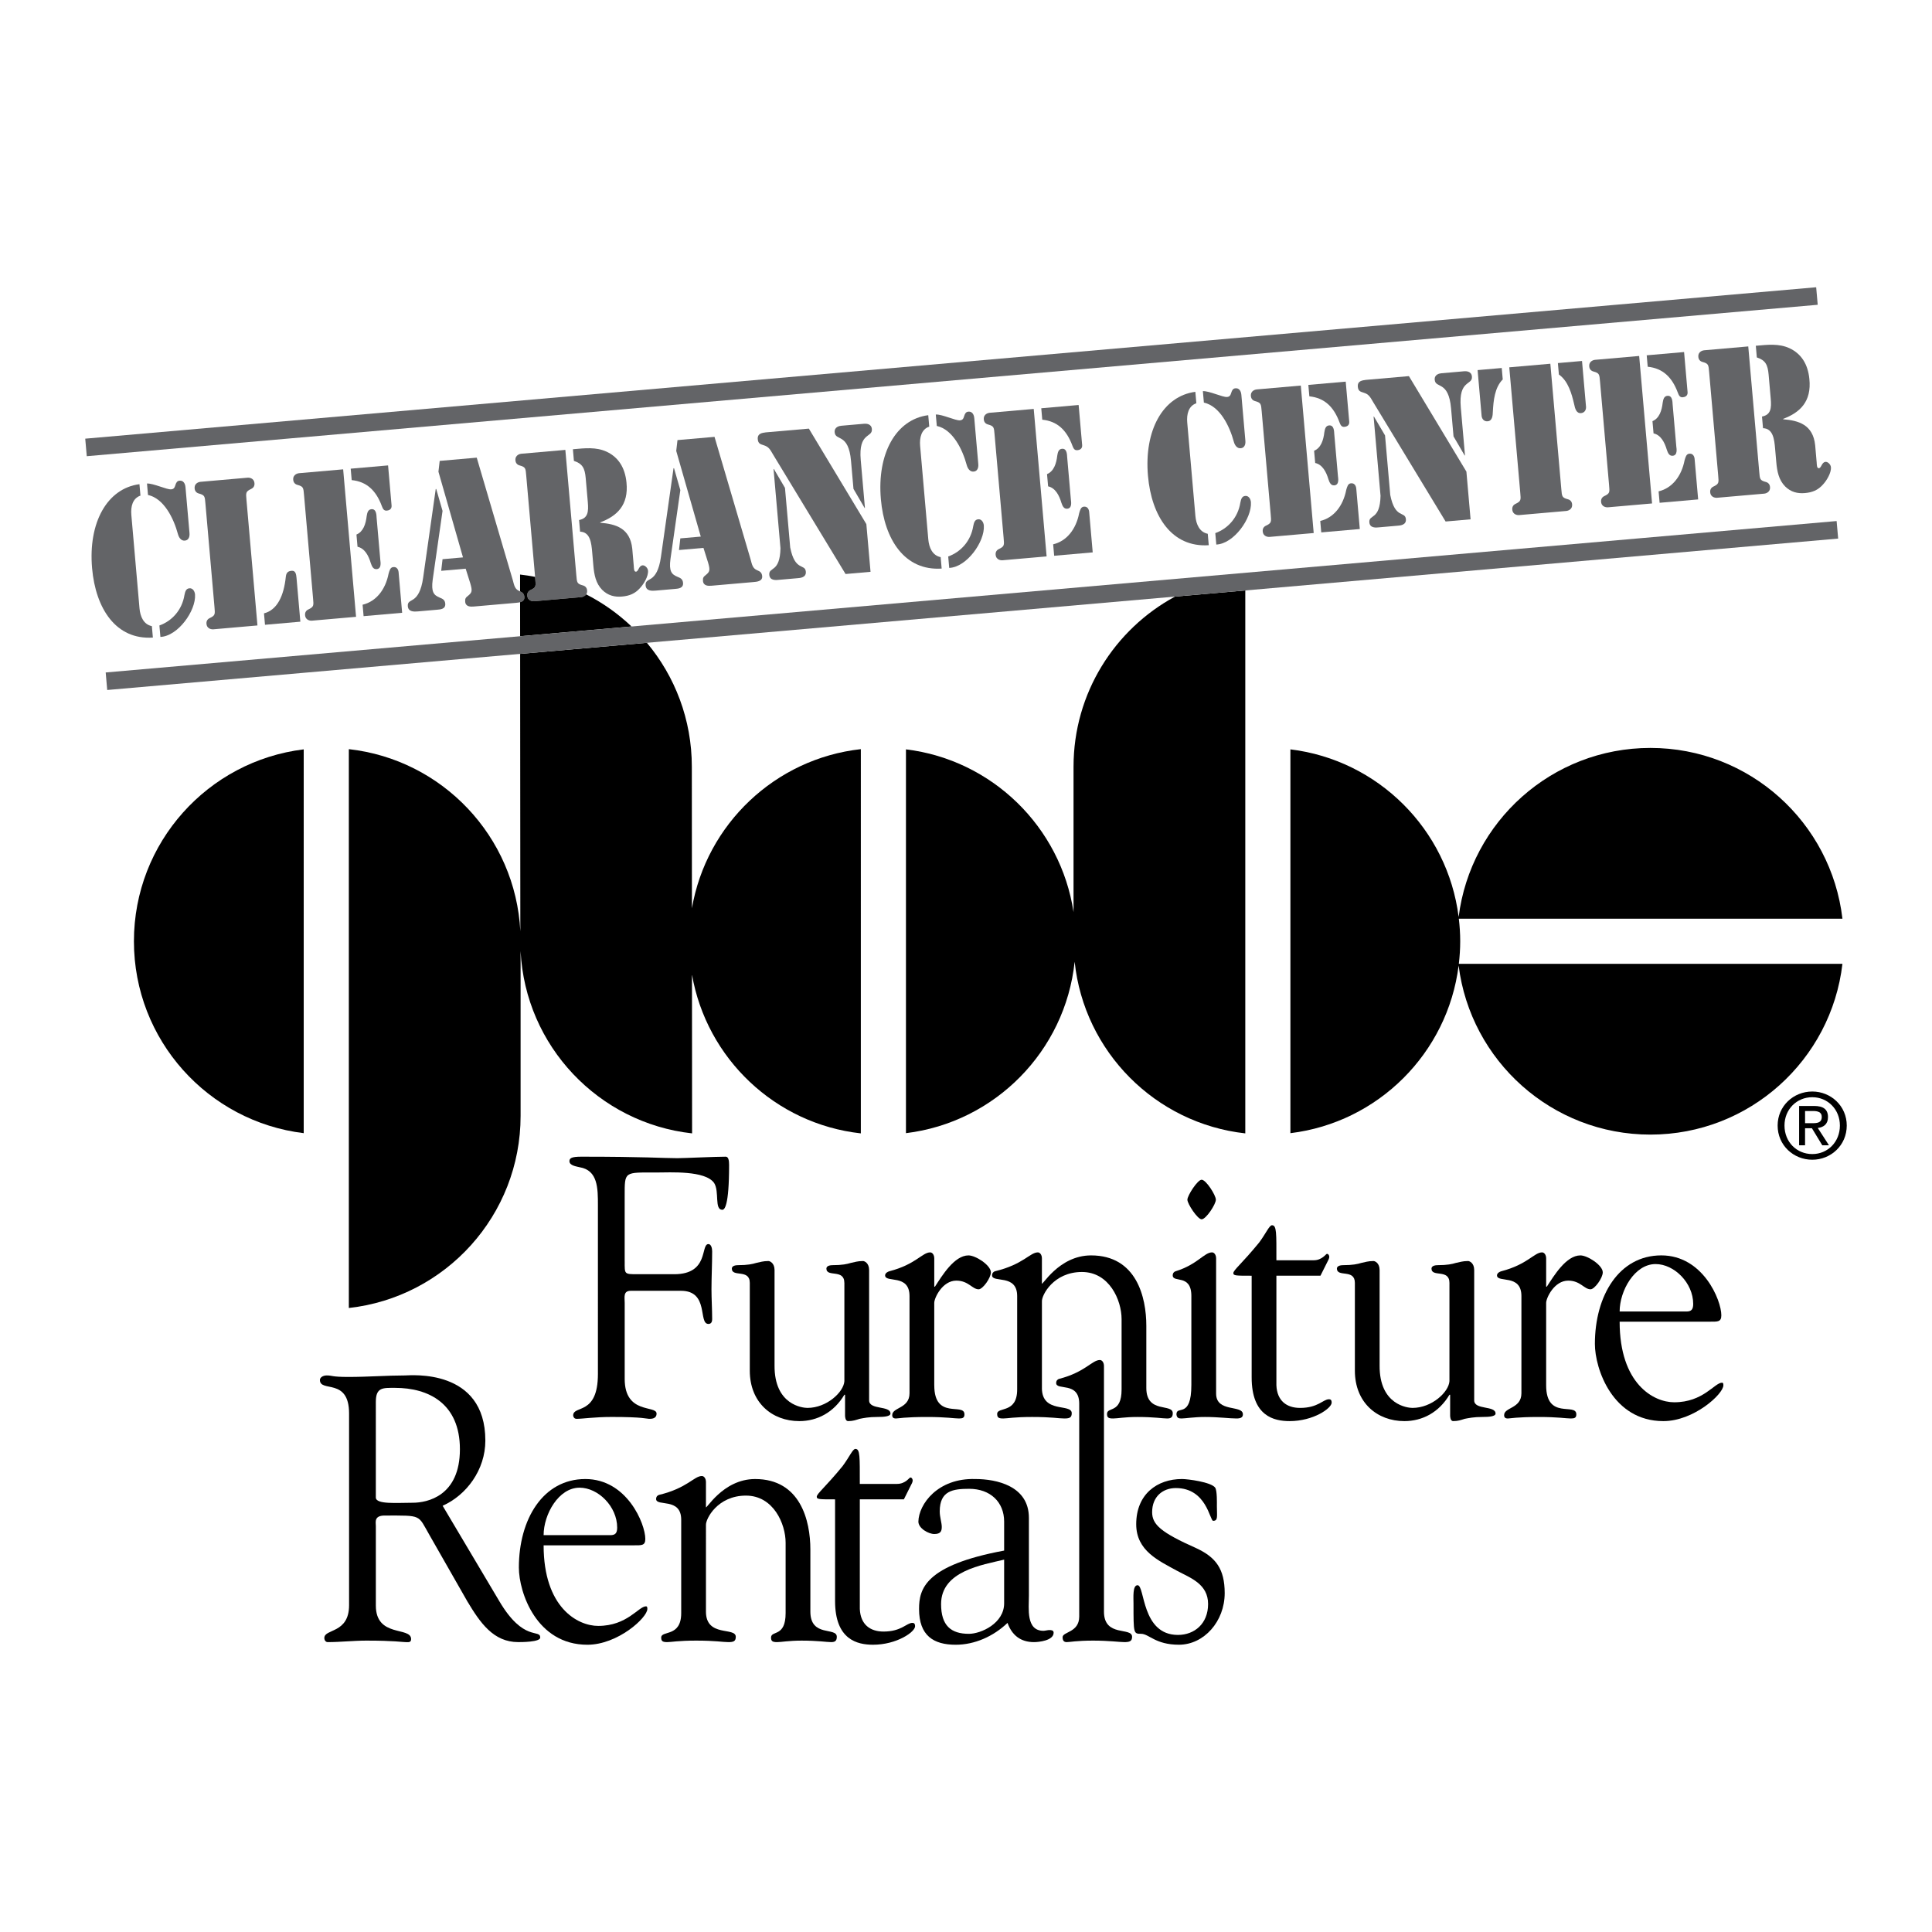 <?xml version="1.0" encoding="utf-8"?>
<!-- Generator: Adobe Illustrator 13.0.0, SVG Export Plug-In . SVG Version: 6.00 Build 14948)  -->
<!DOCTYPE svg PUBLIC "-//W3C//DTD SVG 1.0//EN" "http://www.w3.org/TR/2001/REC-SVG-20010904/DTD/svg10.dtd">
<svg version="1.0" id="Layer_1" xmlns="http://www.w3.org/2000/svg" xmlns:xlink="http://www.w3.org/1999/xlink" x="0px" y="0px"
	 width="192.756px" height="192.756px" viewBox="0 0 192.756 192.756" enable-background="new 0 0 192.756 192.756"
	 xml:space="preserve">
<g>
	<polygon fill-rule="evenodd" clip-rule="evenodd" fill="#FFFFFF" points="0,0 192.756,0 192.756,192.756 0,192.756 0,0 	"/>
	<path fill-rule="evenodd" clip-rule="evenodd" d="M13.362,93.91c0,9.857,7.395,17.988,16.94,19.146V74.764
		C20.757,75.922,13.362,84.053,13.362,93.91L13.362,93.91z"/>
	<path fill-rule="evenodd" clip-rule="evenodd" d="M145.685,93.91c0-0.762-0.05-1.512-0.136-2.25h38.271
		c-1.115-9.592-9.267-17.039-19.158-17.039c-9.832,0-17.941,7.357-19.133,16.867c-1.097-8.74-8.035-15.662-16.785-16.724v38.293
		c8.75-1.062,15.688-7.984,16.784-16.724c1.192,9.509,9.302,16.866,19.134,16.866c9.892,0,18.043-7.445,19.158-17.038h-38.271
		C145.635,95.422,145.685,94.672,145.685,93.91L145.685,93.91z"/>
	<path fill-rule="evenodd" clip-rule="evenodd" d="M49.808,159.736c2.435,4.135,4.092,2.744,4.092,3.646
		c0,0.451-1.894,0.451-2.198,0.451c-2.469,0-3.788-1.918-5.073-4.059l-3.754-6.576c-1.217-2.105-0.71-1.992-4.498-1.992
		c-1.082,0-0.879,0.676-0.879,1.053v7.928c0,3.232,3.518,2.068,3.518,3.346c0,0.375-0.305,0.301-0.575,0.301
		c-0.304,0-1.082-0.15-3.889-0.15c-1.285,0-2.57,0.15-3.856,0.15c-0.203,0-0.338-0.189-0.338-0.414c0-0.939,2.469-0.414,2.469-3.27
		v-19.127c0-3.607-2.909-2.066-2.909-3.344c0-0.227,0.271-0.451,0.677-0.451c0.608,0,0.439,0.15,2.164,0.15
		c1.962,0,3.89-0.15,5.648-0.15c0.541,0,8.016-0.752,8.016,6.5c0,2.932-1.894,5.449-4.262,6.502L49.808,159.736L49.808,159.736z"/>
	<path fill-rule="evenodd" clip-rule="evenodd" fill="#FFFFFF" d="M37.497,149.404c0,0.713,2.097,0.525,3.687,0.525
		c1.454,0,4.701-0.676,4.701-5.336c0-4.584-3.146-6.125-6.46-6.125c-1.217,0-1.928-0.076-1.928,1.391V149.404L37.497,149.404z"/>
	<path fill-rule="evenodd" clip-rule="evenodd" d="M54.237,154.176c0,6.201,3.382,8.041,5.445,8.041
		c2.908,0,4.024-1.953,4.769-1.953c0.135,0,0.135,0.15,0.135,0.264c0,0.863-2.942,3.568-5.986,3.568
		c-5.073,0-6.832-5.223-6.832-7.703c0-4.809,2.401-8.83,6.628-8.83c4.16,0,5.987,4.471,5.987,5.975c0,0.676-0.373,0.639-1.15,0.639
		H54.237L54.237,154.176z"/>
	<path fill-rule="evenodd" clip-rule="evenodd" fill="#FFFFFF" d="M60.9,153.162c0.473,0,0.676-0.189,0.676-0.752
		c0-2.105-1.894-3.984-3.754-3.984c-2.097,0-3.585,2.668-3.585,4.736H60.9L60.9,153.162z"/>
	<path fill-rule="evenodd" clip-rule="evenodd" d="M70.432,160.789c0,2.594,2.977,1.504,2.977,2.518
		c0,0.451-0.237,0.527-0.744,0.527c-0.575,0-1.251-0.15-3.213-0.15c-1.792,0-2.469,0.15-2.875,0.15c-0.44,0-0.609-0.076-0.609-0.451
		c0-0.752,1.996,0,1.996-2.443v-9.318c0-2.256-2.503-1.277-2.503-2.066c0-0.227,0.135-0.377,0.305-0.414
		c2.807-0.676,3.483-1.879,4.261-1.879c0.203,0,0.406,0.225,0.406,0.602v2.48c-0.067,0.451,1.624-2.781,4.904-2.781
		c4.532,0,5.513,4.17,5.513,7.027v6.199c0,2.594,2.638,1.504,2.638,2.518c0,0.451-0.237,0.527-0.575,0.527
		c-0.44,0-1.285-0.15-2.942-0.15c-1.285,0-1.996,0.15-2.435,0.15s-0.609-0.076-0.609-0.451c0-0.752,1.454,0,1.454-2.443v-7.027
		c0-1.879-1.217-4.697-3.957-4.697c-2.841,0-4.024,2.33-3.991,2.932V160.789L70.432,160.789z"/>
	<path fill-rule="evenodd" clip-rule="evenodd" d="M83.314,149.592c-1.59,0-1.826,0-1.826-0.264c0-0.301,0.845-0.939,2.57-3.043
		c0.677-0.902,1.015-1.729,1.285-1.729c0.474,0,0.44,0.789,0.44,3.494h3.72c0.846,0,1.218-0.639,1.319-0.639
		c0.169,0,0.237,0.188,0.237,0.301c0,0.15-0.102,0.338-0.203,0.525l-0.676,1.354h-4.396v10.936c0.067,1.539,1.015,2.254,2.367,2.254
		c1.792,0,2.3-0.865,2.875-0.865c0.135,0,0.271,0.039,0.271,0.34c0,0.562-1.827,1.84-4.194,1.84c-1.556,0-3.788-0.488-3.788-4.359
		V149.592L83.314,149.592z"/>
	<path fill-rule="evenodd" clip-rule="evenodd" d="M100.183,151.809c0-1.953-1.387-3.27-3.484-3.27
		c-1.623,0-2.942,0.188-2.942,2.256c0,0.562,0.203,1.127,0.203,1.539c0,0.414-0.102,0.715-0.744,0.715
		c-0.575,0-1.589-0.564-1.589-1.24c0.034-1.729,1.928-4.359,5.682-4.246c2.097,0,5.344,0.676,5.344,3.871v7.777
		c0,1.277-0.305,3.494,1.454,3.494c0.136,0,0.44-0.074,0.575-0.074c0.169,0,0.439,0,0.439,0.264c0,0.789-1.488,0.939-1.962,0.939
		c-1.318,0-2.198-0.678-2.638-1.918c-1.42,1.354-3.28,2.18-5.174,2.18c-2.198,0-3.653-0.9-3.653-3.568
		c0-1.992,0.575-4.359,8.489-5.826V151.809L100.183,151.809z"/>
	<path fill-rule="evenodd" clip-rule="evenodd" fill="#FFFFFF" d="M100.183,155.604c-2.165,0.527-6.291,1.127-6.291,4.434
		c0,2.143,0.981,2.969,2.773,2.969c1.218,0,3.518-1.051,3.518-3.043V155.604L100.183,155.604z"/>
	<path fill-rule="evenodd" clip-rule="evenodd" d="M110.142,160.789c0,2.594,2.807,1.504,2.807,2.518
		c0,0.451-0.271,0.527-0.778,0.527c-0.473,0-1.521-0.15-3.111-0.15c-1.657,0-2.299,0.15-2.638,0.15c-0.271,0-0.406-0.15-0.406-0.488
		c0-0.564,1.658-0.451,1.658-2.068v-21.23c0-2.254-2.3-1.277-2.3-2.066c0-0.227,0.135-0.377,0.304-0.414
		c2.604-0.676,3.281-1.879,4.059-1.879c0.203,0,0.406,0.225,0.406,0.602V160.789L110.142,160.789z"/>
	<path fill-rule="evenodd" clip-rule="evenodd" d="M113.36,152.072c0-3.008,2.098-4.51,4.566-4.51c0.575,0,2.908,0.301,3.314,0.863
		c0.203,0.301,0.169,1.578,0.169,1.842c0,1.016,0.135,1.465-0.372,1.465c-0.338,0-0.643-3.268-3.721-3.268
		c-1.318,0-2.367,0.863-2.367,2.404c0,1.24,0.88,2.029,4.431,3.607c1.928,0.902,2.808,2.066,2.808,4.473
		c0,2.818-2.063,5.146-4.566,5.146c-2.367,0-2.976-1.09-3.788-1.09c-0.744,0-0.744-0.037-0.744-3.006c0-0.639-0.102-1.84,0.406-1.84
		c0.744,0,0.372,4.959,4.024,4.959c1.657,0,3.011-1.127,3.011-3.082c0-1.99-1.726-2.592-3.078-3.307
		C115.627,155.717,113.36,154.74,113.36,152.072L113.36,152.072z"/>
	<path fill-rule="evenodd" clip-rule="evenodd" d="M62.326,125.852c0,1.277-0.067,1.277,1.285,1.277h3.653
		c3.517,0,2.604-3.006,3.416-3.006c0.27,0,0.372,0.414,0.372,0.715c0,1.314-0.068,2.592-0.068,3.795
		c0,0.977,0.068,1.953,0.068,2.969c0,0.338-0.135,0.488-0.372,0.488c-1.049,0,0.101-3.307-2.74-3.307h-5.005
		c-0.778,0-0.609,0.639-0.609,1.201v7.592c0,3.57,3.179,2.592,3.179,3.457c0,0.525-0.507,0.525-0.744,0.525
		s-0.575-0.188-3.721-0.188c-1.725,0-2.908,0.188-3.517,0.188c-0.271,0-0.338-0.262-0.338-0.338c0-1.053,2.469,0.039,2.469-4.133
		V120.25c0-1.691,0-3.494-1.826-3.795c-0.271-0.076-1.015-0.15-1.015-0.602c0-0.301,0.203-0.451,1.184-0.451
		c6.392,0,8.151,0.15,9.571,0.15c0.676,0,3.788-0.15,4.836-0.15c0.271,0,0.338,0.375,0.338,0.826c0,4.172-0.474,4.473-0.677,4.473
		c-0.812,0-0.271-1.805-0.812-2.668c-0.879-1.277-4.397-1.053-5.75-1.053c-3.247,0-3.179-0.15-3.179,2.367V125.852L62.326,125.852z"
		/>
	<path fill-rule="evenodd" clip-rule="evenodd" d="M84.242,127.994c0-1.428-1.792-0.527-1.792-1.428c0-0.301,0.439-0.34,0.609-0.34
		c0.98,0,1.455-0.111,1.826-0.225c0.372-0.074,0.676-0.188,1.218-0.188c0.135,0,0.609,0.188,0.609,0.902v13.002
		c0,0.977,2.13,0.488,2.13,1.314c0,0.301-0.71,0.338-1.251,0.338c-0.947,0-1.42,0.113-1.826,0.188
		c-0.372,0.113-0.643,0.227-1.15,0.227c-0.271,0-0.304-0.414-0.304-0.564v-2.066h-0.068c-1.048,1.766-2.706,2.631-4.498,2.631
		c-2.706,0-4.938-1.842-4.938-5.035v-8.756c0-1.428-1.792-0.527-1.792-1.428c0-0.301,0.439-0.34,0.609-0.34
		c0.981,0,1.454-0.111,1.826-0.225c0.372-0.074,0.677-0.188,1.218-0.188c0.135,0,0.609,0.188,0.609,0.902v9.506
		c-0.034,3.984,2.841,4.246,3.28,4.246c1.928,0,3.619-1.578,3.687-2.668V127.994L84.242,127.994z"/>
	<path fill-rule="evenodd" clip-rule="evenodd" d="M93.213,138.215c0,3.494,3.01,1.691,3.01,2.893c0,0.34-0.169,0.414-0.542,0.414
		c-0.473,0-1.285-0.15-3.179-0.15c-2.266,0-2.875,0.15-3.112,0.15c-0.271,0-0.372-0.113-0.372-0.338c0-0.789,1.725-0.639,1.725-2.18
		v-9.695c0-2.254-2.435-1.277-2.435-2.066c0-0.225,0.271-0.375,0.439-0.414c2.604-0.676,3.281-1.879,4.059-1.879
		c0.203,0,0.406,0.227,0.406,0.602v2.818h0.068c0.71-1.09,1.928-3.119,3.348-3.119c0.71,0,2.232,0.977,2.232,1.691
		c0,0.564-0.812,1.691-1.218,1.691c-0.643,0-1.015-0.865-2.232-0.865c-1.387,0-2.199,1.729-2.199,2.217V138.215L93.213,138.215z"/>
	<path fill-rule="evenodd" clip-rule="evenodd" d="M103.951,138.479c0,2.592,2.977,1.502,2.977,2.518
		c0,0.451-0.237,0.525-0.744,0.525c-0.575,0-1.251-0.15-3.213-0.15c-1.793,0-2.469,0.15-2.875,0.15
		c-0.439,0-0.608-0.074-0.608-0.451c0-0.752,1.995,0,1.995-2.441v-9.32c0-2.254-2.503-1.277-2.503-2.066
		c0-0.225,0.136-0.375,0.305-0.414c2.807-0.676,3.483-1.879,4.261-1.879c0.203,0,0.406,0.227,0.406,0.602v2.48
		c-0.067,0.451,1.624-2.781,4.904-2.781c4.532,0,5.513,4.172,5.513,7.027v6.201c0,2.592,2.638,1.502,2.638,2.518
		c0,0.451-0.236,0.525-0.574,0.525c-0.44,0-1.285-0.15-2.943-0.15c-1.285,0-1.995,0.15-2.435,0.15s-0.608-0.074-0.608-0.451
		c0-0.752,1.454,0,1.454-2.441v-7.027c0-1.879-1.218-4.697-3.957-4.697c-2.842,0-4.024,2.33-3.991,2.93V138.479L103.951,138.479z"/>
	<path fill-rule="evenodd" clip-rule="evenodd" d="M118.863,129.309c0-2.254-1.86-1.277-1.86-2.066c0-0.225,0.136-0.375,0.305-0.414
		c2.164-0.676,2.841-1.879,3.619-1.879c0.202,0,0.405,0.227,0.405,0.602v13.49c0,1.918,2.672,1.09,2.672,2.066
		c0,0.301-0.203,0.414-0.643,0.414c-0.71,0-1.759-0.15-3.146-0.15c-1.082,0-1.962,0.15-2.333,0.15c-0.271,0-0.474-0.037-0.508-0.414
		c0-0.939,1.488,0.49,1.488-2.93V129.309L118.863,129.309z"/>
	<path fill-rule="evenodd" clip-rule="evenodd" d="M121.307,119.695c0,0.451-0.98,1.955-1.42,1.955
		c-0.406,0-1.421-1.541-1.421-1.955s1.015-1.992,1.421-1.992C120.326,117.703,121.307,119.244,121.307,119.695L121.307,119.695z"/>
	<path fill-rule="evenodd" clip-rule="evenodd" d="M124.878,127.279c-1.59,0-1.826,0-1.826-0.262c0-0.301,0.846-0.939,2.57-3.045
		c0.676-0.902,1.015-1.729,1.285-1.729c0.474,0,0.439,0.789,0.439,3.494h3.721c0.845,0,1.217-0.639,1.318-0.639
		c0.169,0,0.237,0.189,0.237,0.301c0,0.15-0.102,0.338-0.203,0.527l-0.677,1.352h-4.396v10.936c0.067,1.541,1.015,2.254,2.367,2.254
		c1.793,0,2.3-0.863,2.875-0.863c0.136,0,0.271,0.037,0.271,0.338c0,0.564-1.826,1.842-4.193,1.842
		c-1.556,0-3.788-0.488-3.788-4.359V127.279L124.878,127.279z"/>
	<path fill-rule="evenodd" clip-rule="evenodd" d="M144.612,127.994c0-1.428-1.792-0.527-1.792-1.428c0-0.301,0.439-0.34,0.608-0.34
		c0.981,0,1.454-0.111,1.826-0.225c0.372-0.074,0.677-0.188,1.218-0.188c0.136,0,0.609,0.188,0.609,0.902v13.002
		c0,0.977,2.131,0.488,2.131,1.314c0,0.301-0.711,0.338-1.252,0.338c-0.947,0-1.421,0.113-1.826,0.188
		c-0.372,0.113-0.643,0.227-1.15,0.227c-0.271,0-0.304-0.414-0.304-0.564v-2.066h-0.068c-1.048,1.766-2.705,2.631-4.498,2.631
		c-2.706,0-4.938-1.842-4.938-5.035v-8.756c0-1.428-1.793-0.527-1.793-1.428c0-0.301,0.439-0.34,0.609-0.34
		c0.98,0,1.454-0.111,1.826-0.225c0.372-0.074,0.677-0.188,1.218-0.188c0.135,0,0.608,0.188,0.608,0.902v9.506
		c-0.034,3.984,2.841,4.246,3.28,4.246c1.929,0,3.619-1.578,3.687-2.668V127.994L144.612,127.994z"/>
	<path fill-rule="evenodd" clip-rule="evenodd" d="M154.26,138.215c0,3.494,3.01,1.691,3.01,2.893c0,0.34-0.169,0.414-0.541,0.414
		c-0.473,0-1.285-0.15-3.179-0.15c-2.267,0-2.875,0.15-3.111,0.15c-0.271,0-0.372-0.113-0.372-0.338c0-0.789,1.725-0.639,1.725-2.18
		v-9.695c0-2.254-2.436-1.277-2.436-2.066c0-0.225,0.271-0.375,0.44-0.414c2.604-0.676,3.28-1.879,4.058-1.879
		c0.203,0,0.406,0.227,0.406,0.602v2.818h0.067c0.711-1.09,1.929-3.119,3.349-3.119c0.71,0,2.232,0.977,2.232,1.691
		c0,0.564-0.812,1.691-1.218,1.691c-0.643,0-1.015-0.865-2.232-0.865c-1.387,0-2.198,1.729-2.198,2.217V138.215L154.26,138.215z"/>
	<path fill-rule="evenodd" clip-rule="evenodd" d="M161.592,131.863c0,6.201,3.382,8.043,5.444,8.043
		c2.909,0,4.024-1.955,4.77-1.955c0.135,0,0.135,0.15,0.135,0.264c0,0.865-2.942,3.57-5.986,3.57c-5.073,0-6.832-5.225-6.832-7.703
		c0-4.811,2.401-8.832,6.629-8.832c4.16,0,5.986,4.473,5.986,5.975c0,0.678-0.372,0.639-1.149,0.639H161.592L161.592,131.863z"/>
	<path fill-rule="evenodd" clip-rule="evenodd" fill="#FFFFFF" d="M168.254,130.85c0.474,0,0.677-0.188,0.677-0.752
		c0-2.104-1.895-3.982-3.754-3.982c-2.098,0-3.585,2.668-3.585,4.734H168.254L168.254,130.85z"/>
	<path fill-rule="evenodd" clip-rule="evenodd" d="M177.355,112.295c0-1.953,1.584-3.395,3.457-3.395
		c1.854,0,3.439,1.441,3.439,3.395c0,1.973-1.585,3.412-3.439,3.412C178.939,115.707,177.355,114.268,177.355,112.295
		L177.355,112.295z"/>
	<path fill-rule="evenodd" clip-rule="evenodd" fill="#FFFFFF" d="M180.812,115.141c1.54,0,2.755-1.207,2.755-2.846
		c0-1.611-1.215-2.826-2.755-2.826c-1.558,0-2.773,1.215-2.773,2.826C178.039,113.934,179.255,115.141,180.812,115.141
		L180.812,115.141z"/>
	<path fill-rule="evenodd" clip-rule="evenodd" d="M180.092,114.268h-0.594v-3.926h1.494c0.928,0,1.387,0.342,1.387,1.115
		c0,0.703-0.441,1.01-1.018,1.082l1.117,1.729h-0.667l-1.035-1.703h-0.685V114.268L180.092,114.268z"/>
	<path fill-rule="evenodd" clip-rule="evenodd" fill="#FFFFFF" d="M180.804,112.061c0.504,0,0.954-0.035,0.954-0.639
		c0-0.486-0.441-0.576-0.855-0.576h-0.811v1.215H180.804L180.804,112.061z"/>
	<path fill-rule="evenodd" clip-rule="evenodd" fill="#636467" d="M14.666,48.241c0.621-0.035,1.975,0.62,2.41,0.582
		c0.251-0.022,0.341-0.149,0.419-0.413c0.078-0.265,0.181-0.432,0.415-0.453c0.535-0.046,0.589,0.563,0.597,0.662l0.399,4.563
		c0.008,0.099,0.062,0.708-0.474,0.755c-0.351,0.031-0.581-0.286-0.68-0.654c-0.424-1.569-1.389-3.546-2.987-3.901L14.666,48.241
		L14.666,48.241z"/>
	<path fill-rule="evenodd" clip-rule="evenodd" fill="#636467" d="M18.899,58.693c0.317-0.028,0.529,0.271,0.56,0.625
		c0.107,1.616-1.709,4.154-3.455,4.228l-0.1-1.142c1.258-0.446,2.258-1.545,2.498-3.033C18.474,59.028,18.548,58.724,18.899,58.693
		L18.899,58.693z"/>
	<path fill-rule="evenodd" clip-rule="evenodd" fill="#636467" d="M15.252,63.611c-3.686,0.243-5.712-2.89-6.065-6.922
		c-0.397-4.544,1.494-7.961,4.726-8.382l0.1,1.141c-0.785,0.267-0.982,1.097-0.91,1.923l0.815,9.324
		c0.073,0.826,0.411,1.609,1.234,1.775L15.252,63.611L15.252,63.611z"/>
	<path fill-rule="evenodd" clip-rule="evenodd" fill="#636467" d="M25.686,62.401l-4.414,0.386
		c-0.067,0.006-0.623,0.015-0.672-0.556c-0.024-0.275,0.111-0.466,0.322-0.563c0.566-0.268,0.539-0.384,0.476-1.112l-0.902-10.308
		c-0.063-0.728-0.057-0.847-0.662-1.013c-0.224-0.06-0.39-0.224-0.414-0.499c-0.05-0.57,0.498-0.658,0.565-0.664l4.732-0.414
		c0.067-0.006,0.622-0.015,0.672,0.556c0.024,0.275-0.111,0.465-0.321,0.563c-0.566,0.268-0.539,0.384-0.476,1.112L25.686,62.401
		L25.686,62.401z"/>
	<path fill-rule="evenodd" clip-rule="evenodd" fill="#636467" d="M26.339,61.194c1.335-0.335,1.984-1.779,2.175-3.64
		c0.046-0.44,0.236-0.576,0.587-0.606c0.384-0.034,0.451,0.337,0.483,0.711l0.382,4.367l-3.528,0.309L26.339,61.194L26.339,61.194z"
		/>
	<path fill-rule="evenodd" clip-rule="evenodd" fill="#636467" d="M29.823,47.212l4.414-0.386l1.287,14.714l-4.415,0.386
		c-0.066,0.006-0.622,0.015-0.672-0.556c-0.024-0.275,0.111-0.465,0.322-0.563c0.566-0.267,0.539-0.384,0.475-1.111l-0.901-10.309
		c-0.064-0.728-0.058-0.847-0.662-1.012c-0.224-0.06-0.39-0.224-0.415-0.499C29.207,47.306,29.755,47.218,29.823,47.212
		L29.823,47.212z"/>
	<path fill-rule="evenodd" clip-rule="evenodd" fill="#636467" d="M34.989,46.76l3.729-0.326l0.349,3.993
		c0.009,0.099,0.025,0.474-0.477,0.518c-0.284,0.024-0.385-0.165-0.494-0.453c-0.575-1.555-1.512-2.444-3.007-2.591L34.989,46.76
		L34.989,46.76z"/>
	<path fill-rule="evenodd" clip-rule="evenodd" fill="#636467" d="M35.564,53.331c0.683-0.278,0.934-1.073,1.019-1.833
		c0.055-0.342,0.127-0.666,0.479-0.696c0.518-0.045,0.497,0.67,0.51,0.827l0.372,4.249c0.014,0.157,0.159,0.858-0.359,0.904
		c-0.351,0.031-0.479-0.275-0.592-0.603c-0.216-0.734-0.601-1.474-1.322-1.628L35.564,53.331L35.564,53.331z"/>
	<path fill-rule="evenodd" clip-rule="evenodd" fill="#636467" d="M36.177,60.333c1.337-0.315,2.279-1.488,2.593-3.101
		c0.091-0.305,0.164-0.629,0.465-0.655c0.535-0.047,0.537,0.548,0.543,0.626l0.344,3.935l-3.846,0.336L36.177,60.333L36.177,60.333z
		"/>
	<path fill-rule="evenodd" clip-rule="evenodd" fill="#636467" d="M44.153,50.973l-0.983,6.866
		c-0.163,1.223,0.101,1.537,0.695,1.782c0.279,0.115,0.524,0.212,0.558,0.605c0.048,0.551-0.489,0.578-0.823,0.607l-1.923,0.168
		c-0.334,0.029-0.938,0.062-0.988-0.508c-0.041-0.472,0.245-0.477,0.594-0.726c0.332-0.247,0.744-0.739,0.939-2.164l1.251-8.812
		l0.05-0.004L44.153,50.973L44.153,50.973z"/>
	<path fill-rule="evenodd" clip-rule="evenodd" fill="#636467" d="M57.159,44.821l0.083-0.007c1.087-0.095,2.221-0.234,3.274,0.249
		c1.177,0.551,1.84,1.583,1.988,3.077c0.231,2.259-0.954,3.354-2.618,3.976l0.003,0.039c1.511,0.126,2.977,0.513,3.192,2.595
		l0.151,1.731c0.016,0.177,0,0.575,0.217,0.556c0.268-0.023,0.268-0.598,0.669-0.633c0.218-0.019,0.511,0.253,0.535,0.528
		c0.05,0.57-0.438,1.346-0.777,1.713c-0.521,0.601-1.109,0.811-1.828,0.874c-0.719,0.063-1.39-0.097-1.962-0.661
		c-0.647-0.657-0.807-1.515-0.888-2.439l-0.117-1.338c-0.079-0.905-0.192-2.005-1.206-2.035l-0.101-1.161
		c0.894-0.177,0.954-0.836,0.87-1.801l-0.208-2.38c-0.086-0.983-0.312-1.439-1.178-1.72L57.159,44.821L57.159,44.821z"/>
	<path fill-rule="evenodd" clip-rule="evenodd" fill="#636467" d="M67.877,48.898l-0.983,6.865
		c-0.163,1.224,0.101,1.538,0.695,1.783c0.28,0.114,0.524,0.212,0.559,0.605c0.048,0.551-0.489,0.578-0.823,0.607l-1.923,0.168
		c-0.334,0.029-0.938,0.062-0.988-0.508c-0.041-0.472,0.245-0.477,0.594-0.726c0.333-0.247,0.744-0.739,0.939-2.163l1.251-8.812
		l0.05-0.004L67.877,48.898L67.877,48.898z"/>
	<path fill-rule="evenodd" clip-rule="evenodd" fill="#636467" d="M70.184,54.663l-2.441,0.213l0.134-1.162l2.04-0.178l-2.449-8.547
		l0.125-1.081l3.695-0.323l3.596,12.213c0.148,0.542,0.198,0.914,0.687,1.109c0.245,0.098,0.44,0.219,0.472,0.573
		c0.046,0.531-0.558,0.564-0.875,0.592l-4.164,0.364c-0.334,0.03-0.823,0.033-0.868-0.479c-0.027-0.314,0.064-0.422,0.27-0.579
		c0.409-0.333,0.463-0.477,0.246-1.23L70.184,54.663L70.184,54.663z"/>
	<path fill-rule="evenodd" clip-rule="evenodd" fill="#636467" d="M77.177,46.796l0.033-0.003l1.108,1.885l0.52,5.941
		c0.483,2.436,1.486,1.575,1.56,2.421c0.053,0.61-0.636,0.63-0.82,0.646l-1.906,0.167c-0.184,0.016-0.866,0.115-0.92-0.495
		c-0.074-0.846,1.063-0.172,1.116-2.655L77.177,46.796L77.177,46.796z"/>
	<path fill-rule="evenodd" clip-rule="evenodd" fill="#636467" d="M84.906,45.981c-0.246-2.813-1.551-1.946-1.631-2.851
		c-0.048-0.551,0.5-0.639,0.667-0.653l2.274-0.199c0.167-0.015,0.723-0.023,0.771,0.527c0.079,0.905-1.357,0.277-1.111,3.09
		l0.418,4.78l-0.033,0.003l-1.11-1.905L84.906,45.981L84.906,45.981z"/>
	<path fill-rule="evenodd" clip-rule="evenodd" fill="#636467" d="M86.436,52.29l0.417,4.761l-2.492,0.218l-7.206-11.877
		c-0.316-0.527-0.425-0.815-0.996-0.983c-0.294-0.093-0.519-0.153-0.556-0.586c-0.052-0.59,0.45-0.634,0.799-0.685l4.298-0.375
		L86.436,52.29L86.436,52.29z"/>
	<path fill-rule="evenodd" clip-rule="evenodd" fill="#636467" d="M93.364,41.356c0.621-0.035,1.976,0.62,2.41,0.582
		c0.251-0.022,0.341-0.149,0.419-0.414c0.078-0.264,0.182-0.432,0.415-0.453c0.535-0.046,0.589,0.563,0.597,0.662l0.399,4.563
		c0.008,0.099,0.062,0.708-0.473,0.755c-0.351,0.031-0.581-0.286-0.681-0.654c-0.424-1.568-1.388-3.545-2.986-3.901L93.364,41.356
		L93.364,41.356z"/>
	<path fill-rule="evenodd" clip-rule="evenodd" fill="#636467" d="M97.598,51.809c0.317-0.028,0.528,0.271,0.56,0.625
		c0.108,1.616-1.708,4.154-3.455,4.227l-0.1-1.141c1.258-0.447,2.257-1.545,2.498-3.034C97.172,52.144,97.246,51.839,97.598,51.809
		L97.598,51.809z"/>
	<path fill-rule="evenodd" clip-rule="evenodd" fill="#636467" d="M93.95,56.727c-3.686,0.243-5.712-2.89-6.065-6.922
		c-0.397-4.544,1.494-7.961,4.726-8.382l0.1,1.141c-0.785,0.267-0.982,1.097-0.91,1.923l0.815,9.324
		c0.072,0.826,0.411,1.609,1.234,1.775L93.95,56.727L93.95,56.727z"/>
	<path fill-rule="evenodd" clip-rule="evenodd" fill="#636467" d="M98.72,41.185l4.415-0.386l1.286,14.714l-4.414,0.386
		c-0.066,0.006-0.622,0.015-0.672-0.556c-0.024-0.275,0.111-0.465,0.321-0.563c0.566-0.268,0.539-0.385,0.476-1.112L99.23,43.361
		c-0.063-0.728-0.058-0.848-0.662-1.013c-0.224-0.06-0.39-0.224-0.414-0.499C98.104,41.279,98.652,41.191,98.72,41.185L98.72,41.185
		z"/>
	<path fill-rule="evenodd" clip-rule="evenodd" fill="#636467" d="M103.887,40.733l3.729-0.327l0.35,3.994
		c0.009,0.098,0.024,0.473-0.477,0.517c-0.285,0.025-0.386-0.164-0.495-0.452c-0.574-1.555-1.511-2.445-3.007-2.591L103.887,40.733
		L103.887,40.733z"/>
	<path fill-rule="evenodd" clip-rule="evenodd" fill="#636467" d="M104.462,47.303c0.683-0.278,0.934-1.072,1.019-1.833
		c0.055-0.341,0.127-0.665,0.479-0.696c0.519-0.045,0.496,0.67,0.511,0.828l0.371,4.249c0.014,0.157,0.159,0.858-0.359,0.904
		c-0.351,0.03-0.479-0.275-0.591-0.603c-0.217-0.734-0.602-1.474-1.322-1.629L104.462,47.303L104.462,47.303z"/>
	<path fill-rule="evenodd" clip-rule="evenodd" fill="#636467" d="M105.074,54.307c1.337-0.315,2.279-1.488,2.593-3.101
		c0.091-0.305,0.164-0.629,0.465-0.655c0.535-0.047,0.537,0.548,0.544,0.626l0.344,3.935l-3.846,0.336L105.074,54.307
		L105.074,54.307z"/>
	<path fill-rule="evenodd" clip-rule="evenodd" fill="#636467" d="M120.011,39.025c0.621-0.035,1.976,0.62,2.41,0.582
		c0.251-0.022,0.341-0.149,0.419-0.414c0.078-0.264,0.181-0.432,0.415-0.452c0.535-0.047,0.588,0.563,0.597,0.661l0.399,4.564
		c0.009,0.098,0.062,0.708-0.473,0.755c-0.352,0.031-0.581-0.286-0.681-0.654c-0.424-1.568-1.389-3.545-2.987-3.901L120.011,39.025
		L120.011,39.025z"/>
	<path fill-rule="evenodd" clip-rule="evenodd" fill="#636467" d="M124.244,49.478c0.318-0.028,0.529,0.271,0.561,0.625
		c0.107,1.616-1.709,4.153-3.455,4.227l-0.1-1.141c1.259-0.447,2.257-1.545,2.498-3.033
		C123.819,49.812,123.894,49.508,124.244,49.478L124.244,49.478z"/>
	<path fill-rule="evenodd" clip-rule="evenodd" fill="#636467" d="M120.598,54.396c-3.686,0.243-5.712-2.89-6.065-6.922
		c-0.397-4.544,1.494-7.96,4.727-8.382l0.1,1.141c-0.785,0.267-0.982,1.097-0.91,1.923l0.815,9.325
		c0.072,0.826,0.41,1.609,1.233,1.775L120.598,54.396L120.598,54.396z"/>
	<path fill-rule="evenodd" clip-rule="evenodd" fill="#636467" d="M125.367,38.854l4.414-0.386l1.287,14.714l-4.414,0.386
		c-0.067,0.006-0.622,0.015-0.672-0.556c-0.024-0.275,0.11-0.465,0.321-0.563c0.566-0.268,0.539-0.384,0.476-1.112l-0.901-10.308
		c-0.064-0.728-0.058-0.847-0.662-1.012c-0.224-0.06-0.39-0.224-0.414-0.499C124.752,38.948,125.3,38.86,125.367,38.854
		L125.367,38.854z"/>
	<path fill-rule="evenodd" clip-rule="evenodd" fill="#636467" d="M130.534,38.402l3.729-0.326l0.35,3.993
		c0.009,0.098,0.024,0.474-0.478,0.518c-0.284,0.024-0.385-0.165-0.494-0.453c-0.574-1.555-1.511-2.444-3.007-2.591L130.534,38.402
		L130.534,38.402z"/>
	<path fill-rule="evenodd" clip-rule="evenodd" fill="#636467" d="M131.108,44.972c0.684-0.277,0.935-1.072,1.02-1.833
		c0.055-0.342,0.127-0.666,0.479-0.696c0.518-0.045,0.496,0.67,0.511,0.828l0.371,4.249c0.014,0.157,0.159,0.858-0.359,0.904
		c-0.351,0.031-0.479-0.275-0.592-0.603c-0.216-0.734-0.601-1.474-1.321-1.629L131.108,44.972L131.108,44.972z"/>
	<path fill-rule="evenodd" clip-rule="evenodd" fill="#636467" d="M131.722,51.976c1.337-0.315,2.279-1.488,2.593-3.101
		c0.091-0.305,0.164-0.629,0.465-0.655c0.535-0.046,0.536,0.548,0.544,0.626l0.344,3.935l-3.846,0.336L131.722,51.976
		L131.722,51.976z"/>
	<path fill-rule="evenodd" clip-rule="evenodd" fill="#636467" d="M137.044,41.559l0.033-0.003l1.108,1.885l0.52,5.941
		c0.482,2.436,1.486,1.575,1.561,2.421c0.053,0.609-0.636,0.63-0.82,0.646l-1.906,0.167c-0.184,0.016-0.866,0.116-0.919-0.494
		c-0.074-0.846,1.062-0.172,1.115-2.655L137.044,41.559L137.044,41.559z"/>
	<path fill-rule="evenodd" clip-rule="evenodd" fill="#636467" d="M144.773,40.744c-0.246-2.813-1.552-1.945-1.631-2.851
		c-0.048-0.551,0.5-0.638,0.668-0.653l2.273-0.199c0.167-0.014,0.723-0.023,0.771,0.528c0.08,0.905-1.356,0.277-1.11,3.09
		l0.418,4.78l-0.034,0.003l-1.11-1.905L144.773,40.744L144.773,40.744z"/>
	<path fill-rule="evenodd" clip-rule="evenodd" fill="#636467" d="M146.303,47.053l0.417,4.76l-2.492,0.218l-7.205-11.877
		c-0.316-0.527-0.426-0.815-0.996-0.983c-0.295-0.093-0.52-0.153-0.557-0.585c-0.052-0.59,0.449-0.634,0.799-0.685l4.298-0.376
		L146.303,47.053L146.303,47.053z"/>
	<path fill-rule="evenodd" clip-rule="evenodd" fill="#636467" d="M150.581,36.648l4.097-0.358l1.095,12.511
		c0.063,0.728,0.058,0.848,0.661,1.013c0.225,0.06,0.391,0.223,0.415,0.499c0.05,0.571-0.499,0.658-0.565,0.664l-4.732,0.414
		c-0.067,0.006-0.622,0.015-0.672-0.556c-0.024-0.275,0.111-0.466,0.321-0.563c0.566-0.268,0.539-0.384,0.476-1.112L150.581,36.648
		L150.581,36.648z"/>
	<path fill-rule="evenodd" clip-rule="evenodd" fill="#636467" d="M158.239,40.597c0.007,0.079,0,0.575-0.502,0.619
		c-0.468,0.041-0.597-0.463-0.685-0.892c-0.241-1.029-0.589-2.307-1.522-2.959l-0.1-1.141l2.408-0.21L158.239,40.597L158.239,40.597
		z"/>
	<path fill-rule="evenodd" clip-rule="evenodd" fill="#636467" d="M147.421,36.925l2.408-0.21l0.1,1.141
		c-0.806,0.804-0.927,2.123-0.985,3.179c-0.013,0.437-0.051,0.956-0.52,0.997c-0.502,0.044-0.595-0.444-0.602-0.522L147.421,36.925
		L147.421,36.925z"/>
	<path fill-rule="evenodd" clip-rule="evenodd" fill="#636467" d="M159.125,35.901l4.415-0.386l1.287,14.714l-4.414,0.386
		c-0.067,0.006-0.623,0.015-0.673-0.556c-0.023-0.275,0.111-0.465,0.321-0.563c0.566-0.268,0.54-0.384,0.476-1.112l-0.901-10.308
		c-0.063-0.728-0.058-0.848-0.661-1.013c-0.225-0.06-0.391-0.224-0.415-0.499C158.511,35.995,159.059,35.907,159.125,35.901
		L159.125,35.901z"/>
	<path fill-rule="evenodd" clip-rule="evenodd" fill="#636467" d="M164.292,35.449l3.729-0.326l0.349,3.993
		c0.009,0.099,0.024,0.474-0.477,0.518c-0.284,0.025-0.385-0.165-0.494-0.453c-0.575-1.555-1.512-2.444-3.007-2.591L164.292,35.449
		L164.292,35.449z"/>
	<path fill-rule="evenodd" clip-rule="evenodd" fill="#636467" d="M164.867,42.019c0.684-0.277,0.934-1.072,1.019-1.833
		c0.055-0.342,0.128-0.666,0.479-0.696c0.519-0.045,0.497,0.67,0.511,0.828l0.371,4.249c0.015,0.157,0.16,0.858-0.358,0.904
		c-0.352,0.031-0.479-0.275-0.592-0.603c-0.216-0.734-0.601-1.474-1.322-1.629L164.867,42.019L164.867,42.019z"/>
	<path fill-rule="evenodd" clip-rule="evenodd" fill="#636467" d="M165.479,49.022c1.338-0.315,2.279-1.488,2.593-3.101
		c0.092-0.305,0.165-0.629,0.466-0.655c0.535-0.046,0.536,0.548,0.543,0.626l0.345,3.935l-3.846,0.336L165.479,49.022
		L165.479,49.022z"/>
	<path fill-rule="evenodd" clip-rule="evenodd" fill="#636467" d="M170.521,37.124c-0.064-0.728-0.058-0.847-0.662-1.012
		c-0.225-0.06-0.39-0.224-0.414-0.499c-0.05-0.57,0.498-0.658,0.565-0.664l4.414-0.386l1.095,12.511
		c0.063,0.728,0.057,0.848,0.661,1.013c0.225,0.06,0.391,0.224,0.414,0.499c0.05,0.57-0.498,0.658-0.564,0.664l-4.732,0.414
		c-0.067,0.006-0.622,0.015-0.672-0.556c-0.024-0.275,0.11-0.465,0.321-0.563c0.565-0.268,0.539-0.384,0.476-1.112L170.521,37.124
		L170.521,37.124z"/>
	<path fill-rule="evenodd" clip-rule="evenodd" fill="#636467" d="M175.178,34.497l0.083-0.007c1.087-0.095,2.221-0.234,3.273,0.249
		c1.178,0.551,1.841,1.583,1.988,3.077c0.231,2.259-0.953,3.354-2.618,3.975l0.004,0.04c1.511,0.125,2.977,0.513,3.192,2.595
		l0.151,1.731c0.016,0.177,0,0.575,0.217,0.556c0.268-0.023,0.269-0.598,0.67-0.633c0.217-0.019,0.511,0.253,0.534,0.528
		c0.05,0.571-0.438,1.347-0.776,1.713c-0.521,0.601-1.108,0.811-1.828,0.874c-0.719,0.063-1.39-0.097-1.962-0.661
		c-0.646-0.657-0.806-1.515-0.887-2.439l-0.117-1.338c-0.079-0.905-0.192-2.005-1.206-2.036l-0.102-1.16
		c0.895-0.177,0.955-0.837,0.87-1.801l-0.208-2.38c-0.086-0.983-0.312-1.439-1.178-1.72L175.178,34.497L175.178,34.497z"/>
	<polygon fill-rule="evenodd" clip-rule="evenodd" fill="#636467" points="181.354,30.408 181.2,28.659 8.504,43.766 8.657,45.515 
		181.354,30.408 	"/>
	<path fill-rule="evenodd" clip-rule="evenodd" fill="#636467" d="M52.502,47.448c-0.063-0.728-0.058-0.847-0.662-1.013
		c-0.224-0.06-0.39-0.224-0.414-0.499c-0.05-0.57,0.499-0.658,0.565-0.664l4.414-0.386l1.095,12.511
		c0.063,0.728,0.057,0.847,0.661,1.012c0.224,0.06,0.391,0.224,0.415,0.499c0.05,0.571-0.499,0.658-0.565,0.664l-4.732,0.414
		c-0.067,0.005-0.622,0.015-0.672-0.556c-0.024-0.275,0.111-0.465,0.322-0.563c0.566-0.268,0.539-0.384,0.475-1.112L52.502,47.448
		L52.502,47.448z"/>
	<path fill-rule="evenodd" clip-rule="evenodd" fill="#636467" d="M46.46,56.738l-2.441,0.213l0.134-1.161l2.04-0.179l-2.449-8.547
		l0.124-1.081l3.696-0.323l3.596,12.213c0.148,0.542,0.198,0.915,0.687,1.11c0.244,0.097,0.44,0.219,0.471,0.573
		c0.046,0.531-0.557,0.564-0.875,0.592l-4.164,0.364c-0.334,0.029-0.823,0.032-0.868-0.479c-0.027-0.315,0.064-0.421,0.27-0.578
		c0.409-0.333,0.464-0.477,0.247-1.231L46.46,56.738L46.46,56.738z"/>
	<path fill-rule="evenodd" clip-rule="evenodd" d="M52.317,59.556c0.028,0.324-0.185,0.462-0.427,0.527l0.002,3.392l11.116-0.972
		c-1.34-1.271-2.861-2.354-4.523-3.202c-0.149,0.22-0.427,0.269-0.474,0.272l-4.732,0.414c-0.067,0.005-0.622,0.015-0.672-0.556
		c-0.024-0.275,0.111-0.465,0.322-0.563c0.566-0.268,0.539-0.384,0.475-1.112l-0.018-0.203c-0.493-0.095-0.992-0.174-1.498-0.231
		l0.001,1.679C52.113,59.096,52.288,59.223,52.317,59.556L52.317,59.556z"/>
	<path fill-rule="evenodd" clip-rule="evenodd" d="M69.034,90.62l-0.01-14.128c0-4.705-1.685-9.014-4.484-12.36l-12.646,1.106
		l0.02,27.681c-0.48-9.473-7.793-17.142-17.11-18.176v55.756c9.64-1.07,17.136-9.244,17.136-19.17V94.892
		c0.475,9.477,7.791,17.151,17.11,18.186l-0.011-15.85c1.454,8.377,8.307,14.902,16.847,15.85V74.742
		C77.336,75.691,70.477,82.229,69.034,90.62L69.034,90.62z"/>
	<path fill-rule="evenodd" clip-rule="evenodd" d="M117.229,59.522c-6.026,3.262-10.122,9.635-10.122,16.969V91
		c-1.288-8.509-8.132-15.194-16.719-16.237v38.293c8.876-1.078,15.89-8.186,16.83-17.103c0.946,8.984,8.057,16.128,17.025,17.125
		v-54.17L117.229,59.522L117.229,59.522z"/>
	<polygon fill-rule="evenodd" clip-rule="evenodd" fill="#636467" points="183.394,53.734 183.24,51.985 10.545,67.092 
		10.697,68.841 183.394,53.734 	"/>
</g>
</svg>
